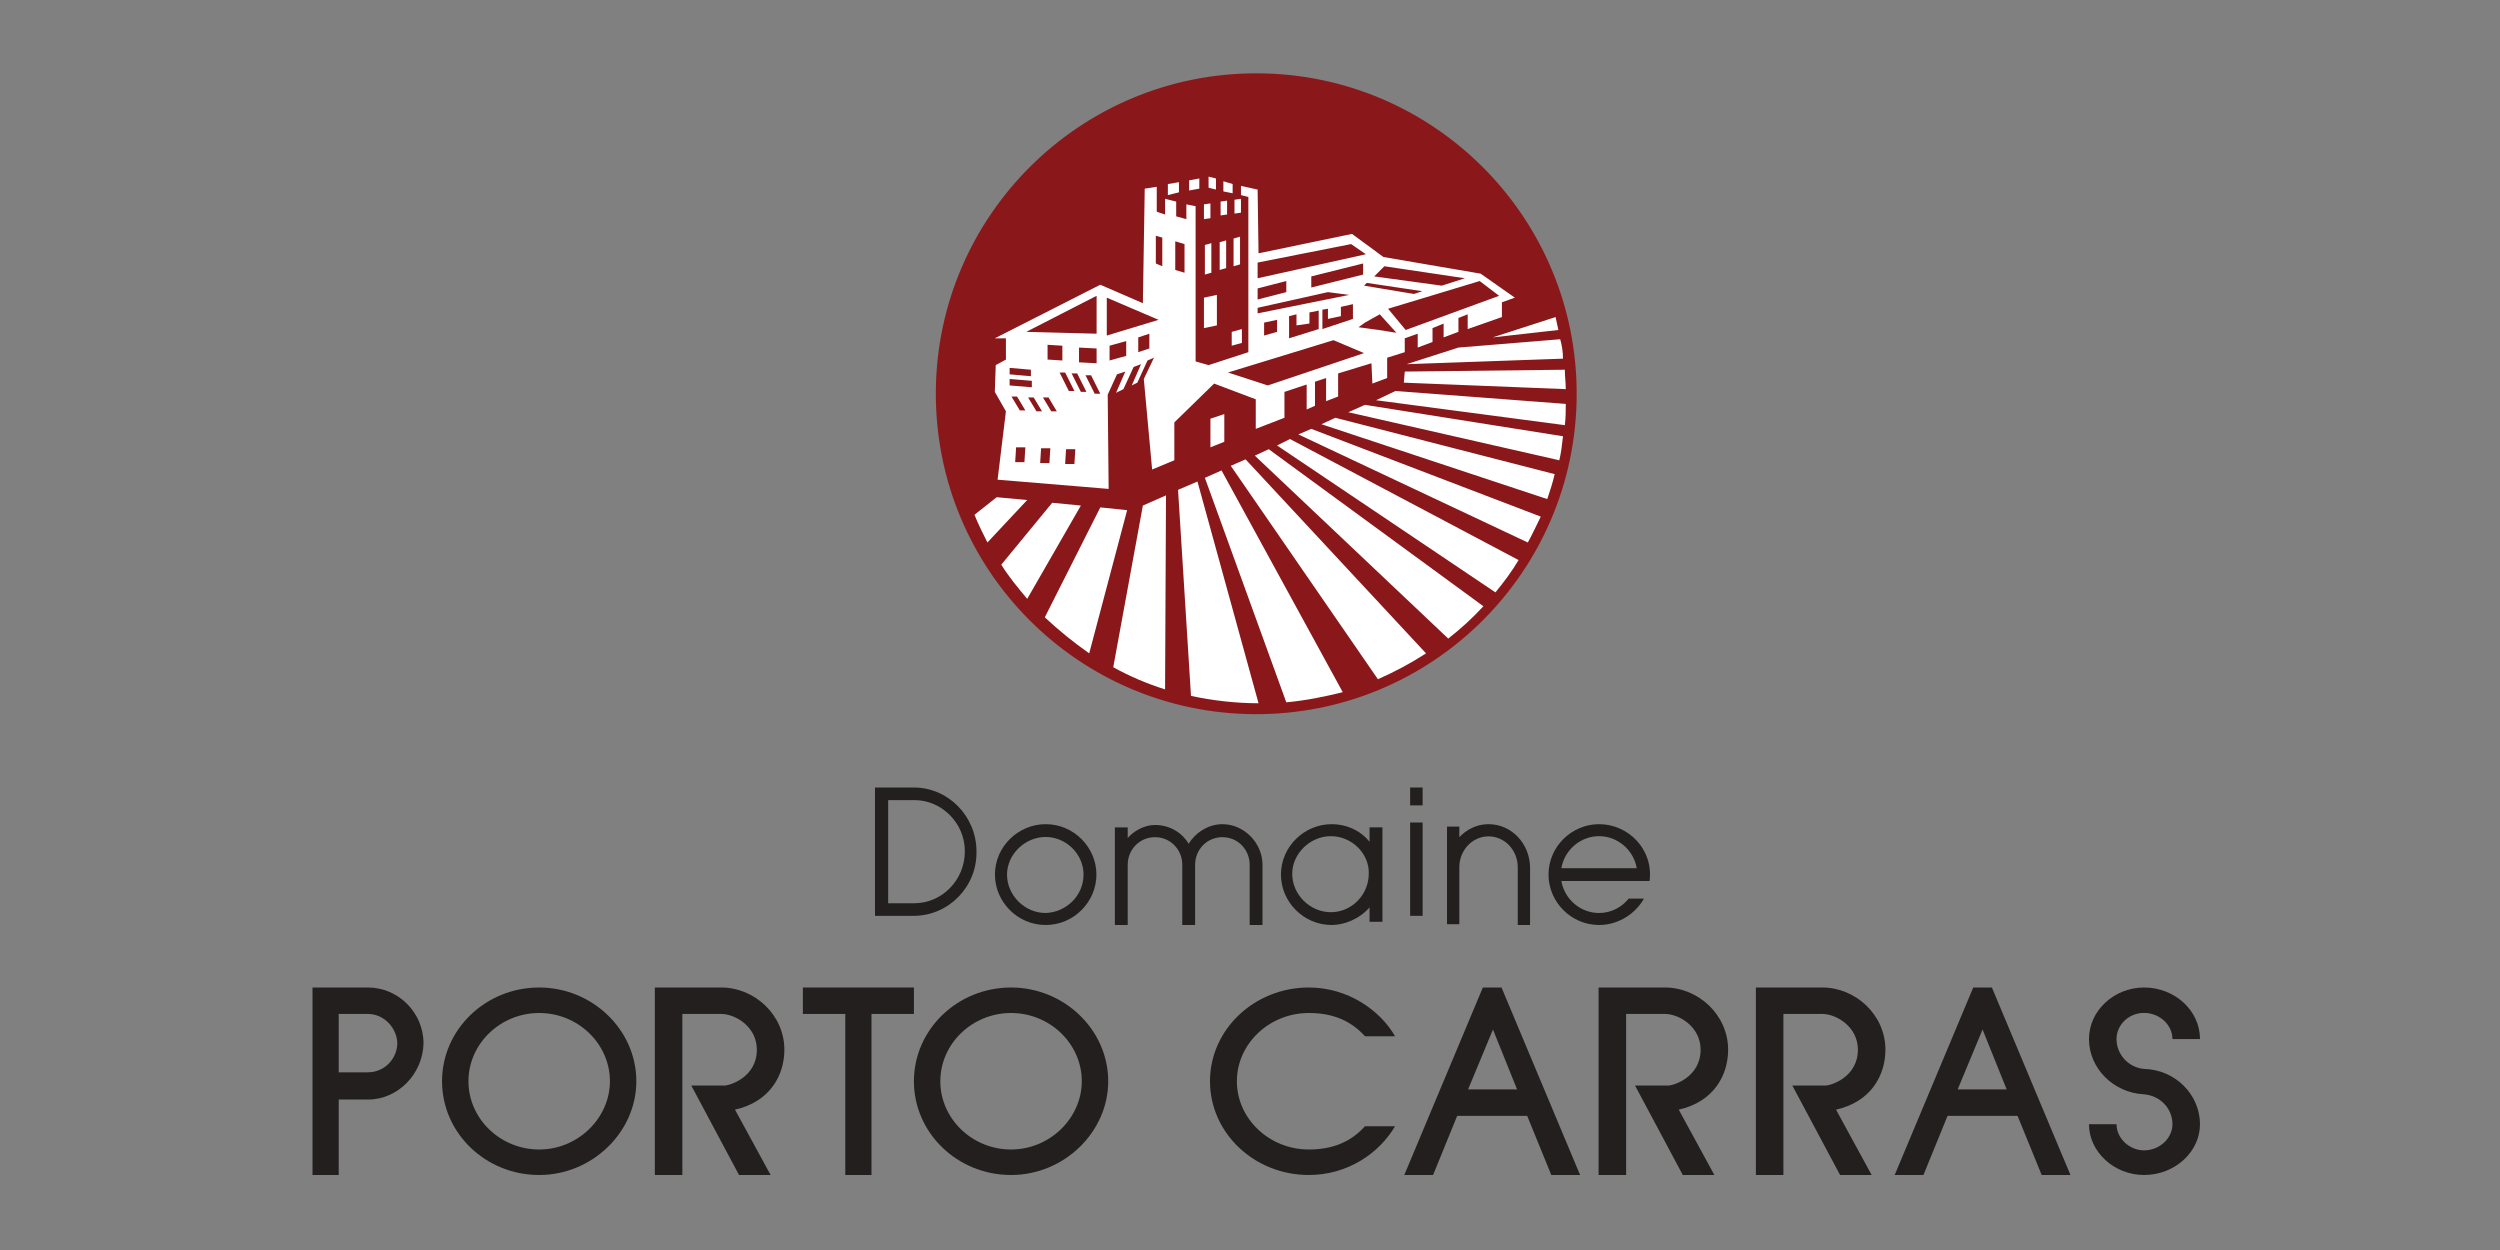 <?xml version="1.0" encoding="UTF-8"?>
<svg width="200px" height="100px" viewBox="0 0 200 100" version="1.1" xmlns="http://www.w3.org/2000/svg" xmlns:xlink="http://www.w3.org/1999/xlink">
    <rect x="0" y="0" width="200" height="100" fill="#808080" stroke="none"/>
    <title>logo-porto-carras</title>
    <g id="logo-porto-carras" stroke="none" stroke-width="1" fill="none" fill-rule="evenodd">
        <g transform="translate(25, 6)">
            <g id="icon" transform="translate(50, 0)">
                <path d="M51,25.5 C51,39.584 39.584,51 25.5,51 C11.416,51 0,39.584 0,25.5 C0,11.416 11.416,0 25.5,0 C39.584,0 51,11.416 51,25.5" id="Path" fill="#8A181A"></path>
                <g id="Clipped" transform="translate(0, 0)" stroke="#8A181A" stroke-width="0.459">
                    <ellipse id="Oval" transform="translate(25.5, 25.5) rotate(-89.786) translate(-25.5, -25.5)" cx="25.5" cy="25.5" rx="25.405" ry="25.405"></ellipse>
                </g>
                <path d="M21.908,13.452 L21.39,13.6 L21.39,15.965 L21.908,15.818 M43.45,15.892 L35.677,14.561 L33.16,12.713 L25.683,14.265 L25.609,9.165 L24.277,8.87 L24.277,9.609 L24.277,9.609 L24.869,9.757 L24.869,22.174 L21.686,23.209 L20.649,22.913 L20.649,10.496 L19.909,10.348 L19.909,11.531 L19.095,11.309 L19.095,10.126 L18.206,9.905 L18.206,11.161 L17.54,10.939 L17.54,8.944 L16.578,9.092 L16.43,18.257 L13.024,16.778 L4.585,21.065 L5.473,21.065 L5.473,22.765 L4.659,23.209 L4.585,25.352 L5.473,26.905 L4.807,32.374 L13.691,33.113 L13.617,25.574 L14.357,23.948 L15.023,23.726 L14.283,25.426 L14.875,25.131 L15.689,23.357 L16.282,23.135 L15.541,24.835 L15.986,24.613 L16.8,22.839 L17.318,22.618 L16.504,24.318 L17.17,31.561 L18.947,30.822 L18.947,27.792 L22.13,24.687 L25.461,25.944 L25.461,28.309 L27.756,27.422 L27.756,25.352 L29.533,24.761 L29.533,26.757 L30.199,26.461 L30.199,24.539 L31.087,24.244 L31.087,26.092 L32.05,25.722 L32.05,23.874 L34.715,23.061 L34.789,24.687 L35.973,24.244 L35.973,22.618 L37.38,22.174 L37.38,21.065 L38.416,20.696 L38.416,21.805 L39.601,21.361 L39.601,20.252 L40.489,19.883 L40.489,20.992 L41.674,20.548 L41.674,19.439 L42.414,19.144 L42.414,20.326 L45.153,19.365 L45.153,18.183 L46.189,17.813 L43.45,15.892 Z M12.728,17.665 L12.728,20.696 L7.102,20.548 L12.728,17.665 Z M6.954,30.97 L7.028,29.787 L6.288,29.787 L6.214,30.97 L6.954,30.97 Z M8.953,31.044 L9.027,29.861 L8.287,29.861 L8.213,31.044 L8.953,31.044 Z M10.211,31.118 L10.285,29.935 L11.026,29.935 L10.952,31.118 L10.211,31.118 Z M9.767,23.8 L10.507,25.278 L10.952,25.278 L10.211,23.8 L9.767,23.8 Z M10.73,23.874 L11.47,25.352 L11.914,25.352 L11.174,23.874 L10.73,23.874 Z M13.024,25.5 L12.284,24.022 L11.84,24.022 L12.58,25.5 L13.024,25.5 Z M13.543,20.844 L13.543,17.813 L17.688,19.587 L13.543,20.844 L13.543,20.844 Z M17.984,15.3 L17.984,13.009 L17.466,12.861 L17.466,15.078 L17.984,15.3 Z M19.021,15.596 L19.021,13.305 L19.761,13.526 L19.761,15.818 L19.021,15.596 Z M35.751,15.3 L34.937,16.113 L40.341,16.852 L42.192,16.261 L35.751,15.3 Z M38.786,17.296 L38.12,17.518 L34.123,16.852 L34.345,16.631 L38.786,17.296 Z M33.086,13.526 L34.271,14.339 L25.609,16.261 L25.609,15.005 L33.086,13.526 Z M29.755,19.883 L29.755,18.996 L30.495,18.848 L30.495,20.326 L28.126,21.065 L28.126,19.292 L28.719,19.144 L28.719,20.031 L29.755,19.883 Z M25.609,19.07 L25.609,18.626 L31.235,17.37 L32.938,17.592 L25.609,19.07 Z M25.609,17.074 L27.904,16.483 L27.904,17.37 L25.609,17.961 L25.609,17.074 Z M29.903,17 L29.903,16.113 L34.049,15.078 L34.049,15.965 L29.903,17 Z M26.424,24.835 L23.24,23.8 L31.68,21.213 L34.123,22.248 L26.424,24.835 Z M35.307,20.4 L36.714,20.622 L35.381,19.144 L34.197,19.809 L33.678,20.178 L35.307,20.4 Z M36.047,18.7 L43.376,16.483 L44.931,17.665 L37.454,20.4 L36.047,18.7 Z M8.361,26.905 L7.916,26.905 L7.25,25.796 L7.694,25.796 L8.361,26.905 Z M6.584,26.831 L5.918,25.722 L6.362,25.722 L7.028,26.831 L6.584,26.831 Z M8.435,25.796 L9.101,26.905 L9.545,26.905 L8.879,25.796 L8.435,25.796 Z M26.128,20.844 L27.164,20.548 L27.164,19.587 L26.128,19.809 L26.128,20.844 Z M11.322,21.805 L12.728,21.878 L12.728,23.061 L11.322,22.987 L11.322,21.805 Z M9.989,22.839 L8.805,22.765 L8.805,21.583 L9.989,21.657 L9.989,22.839 Z M5.77,23.948 L5.77,23.431 L7.472,23.578 L7.472,24.096 L5.77,23.948 Z M7.546,24.465 L5.77,24.318 L5.77,24.835 L7.546,24.983 L7.546,24.465 Z M15.097,22.47 L13.765,22.839 L13.765,21.657 L15.097,21.287 L15.097,22.47 Z M16.948,20.696 L16.948,21.878 L16.06,22.174 L16.06,20.992 L16.948,20.696 Z M30.791,18.774 L31.235,18.7 L31.235,19.513 L32.272,19.292 L32.272,18.552 L33.234,18.331 L33.234,19.513 L30.791,20.326 L30.791,18.774 Z M20.945,8.278 L20.131,8.426 L20.131,9.239 L20.945,9.092 L20.945,8.278 Z M21.834,10.274 L21.316,10.348 L21.316,11.531 L21.834,11.457 L21.834,10.274 Z M19.317,8.574 L18.429,8.722 L18.429,9.609 L19.317,9.387 L19.317,8.574 Z M24.277,9.905 L23.759,9.978 L23.759,11.087 L24.277,11.013 L24.277,9.905 Z M24.351,20.326 L23.537,20.548 L23.537,21.657 L24.351,21.435 L24.351,20.326 Z M23.166,10.052 L22.648,10.126 L22.648,11.235 L23.166,11.161 L23.166,10.052 Z M22.278,8.278 L21.686,8.131 L21.686,9.018 L22.278,9.165 L22.278,8.278 Z M21.316,20.252 L22.352,20.031 L22.352,17.592 L21.316,17.813 L21.316,20.252 Z M23.611,8.722 L22.87,8.5 L22.87,9.313 L23.611,9.461 L23.611,8.722 Z M22.944,29.344 L22.944,27.126 L21.834,27.496 L21.834,29.787 L22.944,29.344 Z M24.203,12.935 L23.685,13.083 L23.685,15.3 L24.203,15.152 L24.203,12.935 Z M19.243,33.187 L20.279,49.67 C21.982,50.039 23.833,50.261 25.683,50.261 L20.797,32.522 L19.243,33.187 Z M13.024,34.591 L8.583,43.387 C9.693,44.422 10.878,45.383 12.136,46.27 L15.171,34.813 L13.024,34.591 Z M21.39,32.226 L27.904,50.187 C29.459,50.039 30.939,49.744 32.42,49.374 L22.722,31.635 L21.39,32.226 Z M4.733,33.778 L2.957,35.183 C3.253,35.922 3.623,36.661 3.993,37.4 L7.176,34 L4.733,33.778 Z M23.462,31.265 L35.233,48.339 C36.566,47.748 37.824,47.083 39.083,46.27 L24.647,30.748 L23.462,31.265 Z M27.164,29.639 L44.635,41.391 C45.301,40.578 45.967,39.691 46.485,38.805 L28.2,29.122 L27.164,29.639 Z M25.387,30.452 L40.859,45.087 C41.896,44.274 42.784,43.461 43.672,42.5 L26.498,29.935 L25.387,30.452 Z M9.175,34.222 L5.103,39.174 C5.696,40.135 6.436,41.022 7.176,41.909 L11.47,34.444 L9.175,34.222 Z M36.64,25.278 L35.085,26.018 L50.187,28.013 C50.261,27.422 50.261,26.905 50.261,26.313 L36.64,25.278 Z M37.306,24.613 L50.261,25.131 C50.261,24.613 50.187,24.096 50.187,23.578 L37.38,23.726 L37.306,24.613 Z M34.197,26.387 L32.864,26.978 L49.743,30.822 C49.891,30.231 49.965,29.565 50.039,28.9 L34.197,26.387 Z M29.903,28.309 L28.867,28.752 L47.226,37.4 C47.596,36.735 47.892,36.07 48.262,35.331 L29.903,28.309 Z M16.43,34.444 L14.061,47.378 C15.393,48.118 16.8,48.709 18.206,49.152 L18.28,33.631 L16.43,34.444 Z M31.828,27.422 L30.717,27.939 L48.78,33.926 C49.002,33.261 49.224,32.596 49.373,31.931 L31.828,27.422 Z M49.817,21.139 L41.674,21.805 L37.528,23.135 L50.039,22.692 C50.039,22.174 49.965,21.657 49.817,21.139 M44.413,20.992 L49.669,20.4 C49.595,20.031 49.521,19.735 49.447,19.365 L44.413,20.992 Z M23.092,13.231 L22.574,13.378 L22.574,15.596 L23.092,15.448 L23.092,13.231 Z" id="Shape" fill="#FFFFFF"></path>
            </g>
            <g id="Porto-Carras" transform="translate(0, 73)" fill="#231F1F" fill-rule="nonzero">
                <path d="M4.441,8.963 L2.097,8.963 L2.097,15 L0,15 L0,0 L4.441,0 C6.847,0 8.882,1.992 8.882,4.481 C8.821,6.909 6.847,8.963 4.441,8.963 M4.441,2.116 L2.097,2.116 L2.097,6.784 L4.441,6.784 C5.737,6.784 6.785,5.726 6.785,4.419 C6.723,3.174 5.675,2.116 4.441,2.116" id="Shape"></path>
                <path d="M18.135,15 C13.845,15 10.363,11.64 10.363,7.5 C10.363,3.36 13.845,0 18.135,0 C22.363,0 25.907,3.36 25.907,7.5 C25.907,11.58 22.363,15 18.135,15 M23.793,7.5 C23.793,4.5 21.244,2.04 18.135,2.04 C15.026,2.04 12.477,4.5 12.477,7.5 C12.477,10.5 15.026,12.96 18.135,12.96 C21.244,12.96 23.793,10.44 23.793,7.5" id="Shape"></path>
                <path d="M32.957,7.842 C33.411,7.842 35.548,7.158 35.548,4.979 C35.548,3.112 33.799,2.116 32.698,2.116 L29.589,2.116 L29.589,15 L27.387,15 L27.387,0 L32.698,0 C35.354,0 37.75,2.178 37.75,4.979 C37.75,7.033 36.584,9.149 33.799,9.772 L36.649,15 L34.123,15 L30.302,7.842 L32.957,7.842 Z" id="Path"></path>
                <polygon id="Path" points="42.623 2.116 39.23 2.116 39.23 0 48.113 0 48.113 2.116 44.72 2.116 44.72 15 42.623 15"></polygon>
                <path d="M55.885,15 C51.595,15 48.113,11.64 48.113,7.5 C48.113,3.36 51.595,0 55.885,0 C60.113,0 63.657,3.36 63.657,7.5 C63.657,11.58 60.113,15 55.885,15 M61.543,7.5 C61.543,4.5 58.994,2.04 55.885,2.04 C52.776,2.04 50.227,4.5 50.227,7.5 C50.227,10.5 52.776,12.96 55.885,12.96 C58.994,12.96 61.543,10.44 61.543,7.5" id="Shape"></path>
                <path d="M84.199,3.9 C83.06,2.64 81.605,2.04 79.707,2.04 C76.544,2.04 73.95,4.5 73.95,7.5 C73.95,10.5 76.544,12.96 79.707,12.96 C81.605,12.96 83.06,12.36 84.199,11.1 L86.603,11.1 C85.338,13.26 82.807,15 79.707,15 C75.342,15 71.799,11.64 71.799,7.5 C71.799,3.36 75.342,0 79.707,0 C82.807,0 85.401,1.8 86.603,3.9 L84.199,3.9 Z" id="Path"></path>
                <path d="M89.646,15 L87.343,15 L93.628,0 L95.122,0 L101.407,15 L99.104,15 L97.175,10.27 L91.575,10.27 L89.646,15 Z M92.446,8.154 L96.366,8.154 L94.437,3.361 L92.446,8.154 Z" id="Shape"></path>
                <path d="M108.457,7.842 C108.911,7.842 111.048,7.158 111.048,4.979 C111.048,3.112 109.299,2.116 108.198,2.116 L105.089,2.116 L105.089,15 L102.887,15 L102.887,0 L108.198,0 C110.854,0 113.25,2.178 113.25,4.979 C113.25,7.033 112.084,9.149 109.299,9.772 L112.149,15 L109.623,15 L105.802,7.842 L108.457,7.842 Z" id="Path"></path>
                <path d="M121.041,7.842 C121.494,7.842 123.631,7.158 123.631,4.979 C123.631,3.112 121.883,2.116 120.781,2.116 L117.673,2.116 L117.673,15 L115.471,15 L115.471,0 L120.781,0 C123.437,0 125.833,2.178 125.833,4.979 C125.833,7.033 124.668,9.149 121.883,9.772 L124.732,15 L122.206,15 L118.385,7.842 L121.041,7.842 Z" id="Path"></path>
                <path d="M128.876,15 L126.574,15 L132.859,0 L134.352,0 L140.637,15 L138.335,15 L136.406,10.27 L130.805,10.27 L128.876,15 Z M131.614,8.154 L135.534,8.154 L133.605,3.361 L131.614,8.154 Z" id="Shape"></path>
                <path d="M142.118,4.124 C142.118,1.853 144.128,0 146.526,0 C148.99,0 151,1.853 151,4.124 L148.796,4.124 C148.796,2.988 147.758,2.032 146.526,2.032 C145.295,2.032 144.322,2.988 144.322,4.124 C144.322,5.319 145.23,6.394 146.526,6.514 C149.055,6.574 151,8.606 151,10.936 C151,13.147 148.99,15 146.526,15 C144.128,15 142.118,13.147 142.118,10.936 L144.322,10.936 C144.322,12.072 145.359,13.028 146.526,13.028 C147.758,13.028 148.796,12.072 148.796,10.936 C148.796,9.741 147.888,8.665 146.526,8.546 C144.063,8.426 142.118,6.454 142.118,4.124" id="Path"></path>
            </g>
            <g id="Domaine" transform="translate(45, 57)" fill="#231F1F" fill-rule="nonzero">
                <path d="M3.098,10.267 L0,10.267 L0,0 L3.098,0 C5.887,0 8.118,2.33 8.118,5.102 C8.18,7.936 5.887,10.267 3.098,10.267 M7.188,5.102 C7.188,2.834 5.329,1.008 3.16,1.008 L1.053,1.008 L1.053,9.259 L3.16,9.259 C5.329,9.259 7.188,7.432 7.188,5.102" id="Shape"></path>
                <path d="M13.655,11 C11.399,11 9.595,9.143 9.595,6.967 C9.595,4.726 11.464,2.933 13.655,2.933 C15.91,2.933 17.714,4.79 17.714,6.967 C17.714,9.143 15.91,11 13.655,11 M16.683,6.967 C16.683,5.302 15.266,3.958 13.655,3.958 C11.979,3.958 10.562,5.366 10.562,6.967 C10.562,8.631 11.979,10.04 13.655,10.04 C15.33,9.976 16.683,8.631 16.683,6.967" id="Shape"></path>
                <path d="M27.791,2.933 C29.524,2.933 31,4.43 31,6.186 L31,11 L29.973,11 L29.973,6.186 C29.973,4.95 29.01,3.974 27.791,3.974 C26.571,3.974 25.609,4.95 25.609,6.186 L25.609,11 L24.582,11 L24.582,6.186 C24.582,4.95 23.619,3.974 22.4,3.974 C21.18,3.974 20.217,4.95 20.217,6.186 L20.217,11 L19.19,11 L19.19,3.194 L20.217,3.194 L20.217,4.039 C20.667,3.519 21.501,2.998 22.4,2.998 C23.619,2.998 24.582,3.649 25.095,4.495 C25.609,3.649 26.636,2.933 27.791,2.933" id="Path"></path>
                <path d="M40.595,3.061 L40.595,10.744 L39.564,10.744 L39.564,9.592 C38.727,10.552 37.502,11 36.536,11 C34.28,11 32.476,9.143 32.476,6.967 C32.476,4.726 34.345,2.933 36.536,2.933 C37.567,2.933 38.727,3.317 39.564,4.342 L39.564,3.189 L40.595,3.189 L40.595,3.061 Z M36.471,3.894 C34.796,3.894 33.378,5.302 33.378,6.903 C33.378,8.567 34.796,9.976 36.471,9.976 C38.147,9.976 39.5,8.567 39.5,6.903 C39.564,5.302 38.147,3.894 36.471,3.894" id="Shape"></path>
                <path d="M42.81,0 L43.81,0 L43.81,1.431 L42.81,1.431 L42.81,0 Z M42.81,2.8 L43.81,2.8 L43.81,10.267 L42.81,10.267 L42.81,2.8 Z" id="Shape"></path>
                <path d="M51.421,6.381 C51.421,5.015 50.375,3.909 49.083,3.909 C47.792,3.909 46.746,5.015 46.746,6.381 L46.746,10.935 L45.762,10.935 L45.762,3.128 L46.746,3.128 L46.746,3.974 C47.3,3.389 48.099,2.933 49.083,2.933 C50.929,2.933 52.405,4.495 52.405,6.446 L52.405,11 L51.421,11 L51.421,6.381 Z" id="Path"></path>
                <path d="M54.908,7.479 C55.164,8.951 56.448,10.04 57.923,10.04 C58.95,10.04 59.784,9.528 60.298,8.887 L61.517,8.887 C60.875,10.04 59.528,11 57.923,11 C55.678,11 53.881,9.143 53.881,6.967 C53.881,4.726 55.742,2.933 57.923,2.933 C60.298,2.933 62.287,4.982 61.966,7.479 L54.908,7.479 L54.908,7.479 Z M60.939,6.454 C60.683,4.982 59.399,3.894 57.923,3.894 C56.448,3.894 55.164,4.982 54.908,6.454 L60.939,6.454 Z" id="Shape"></path>
            </g>
        </g>
    </g>
</svg>